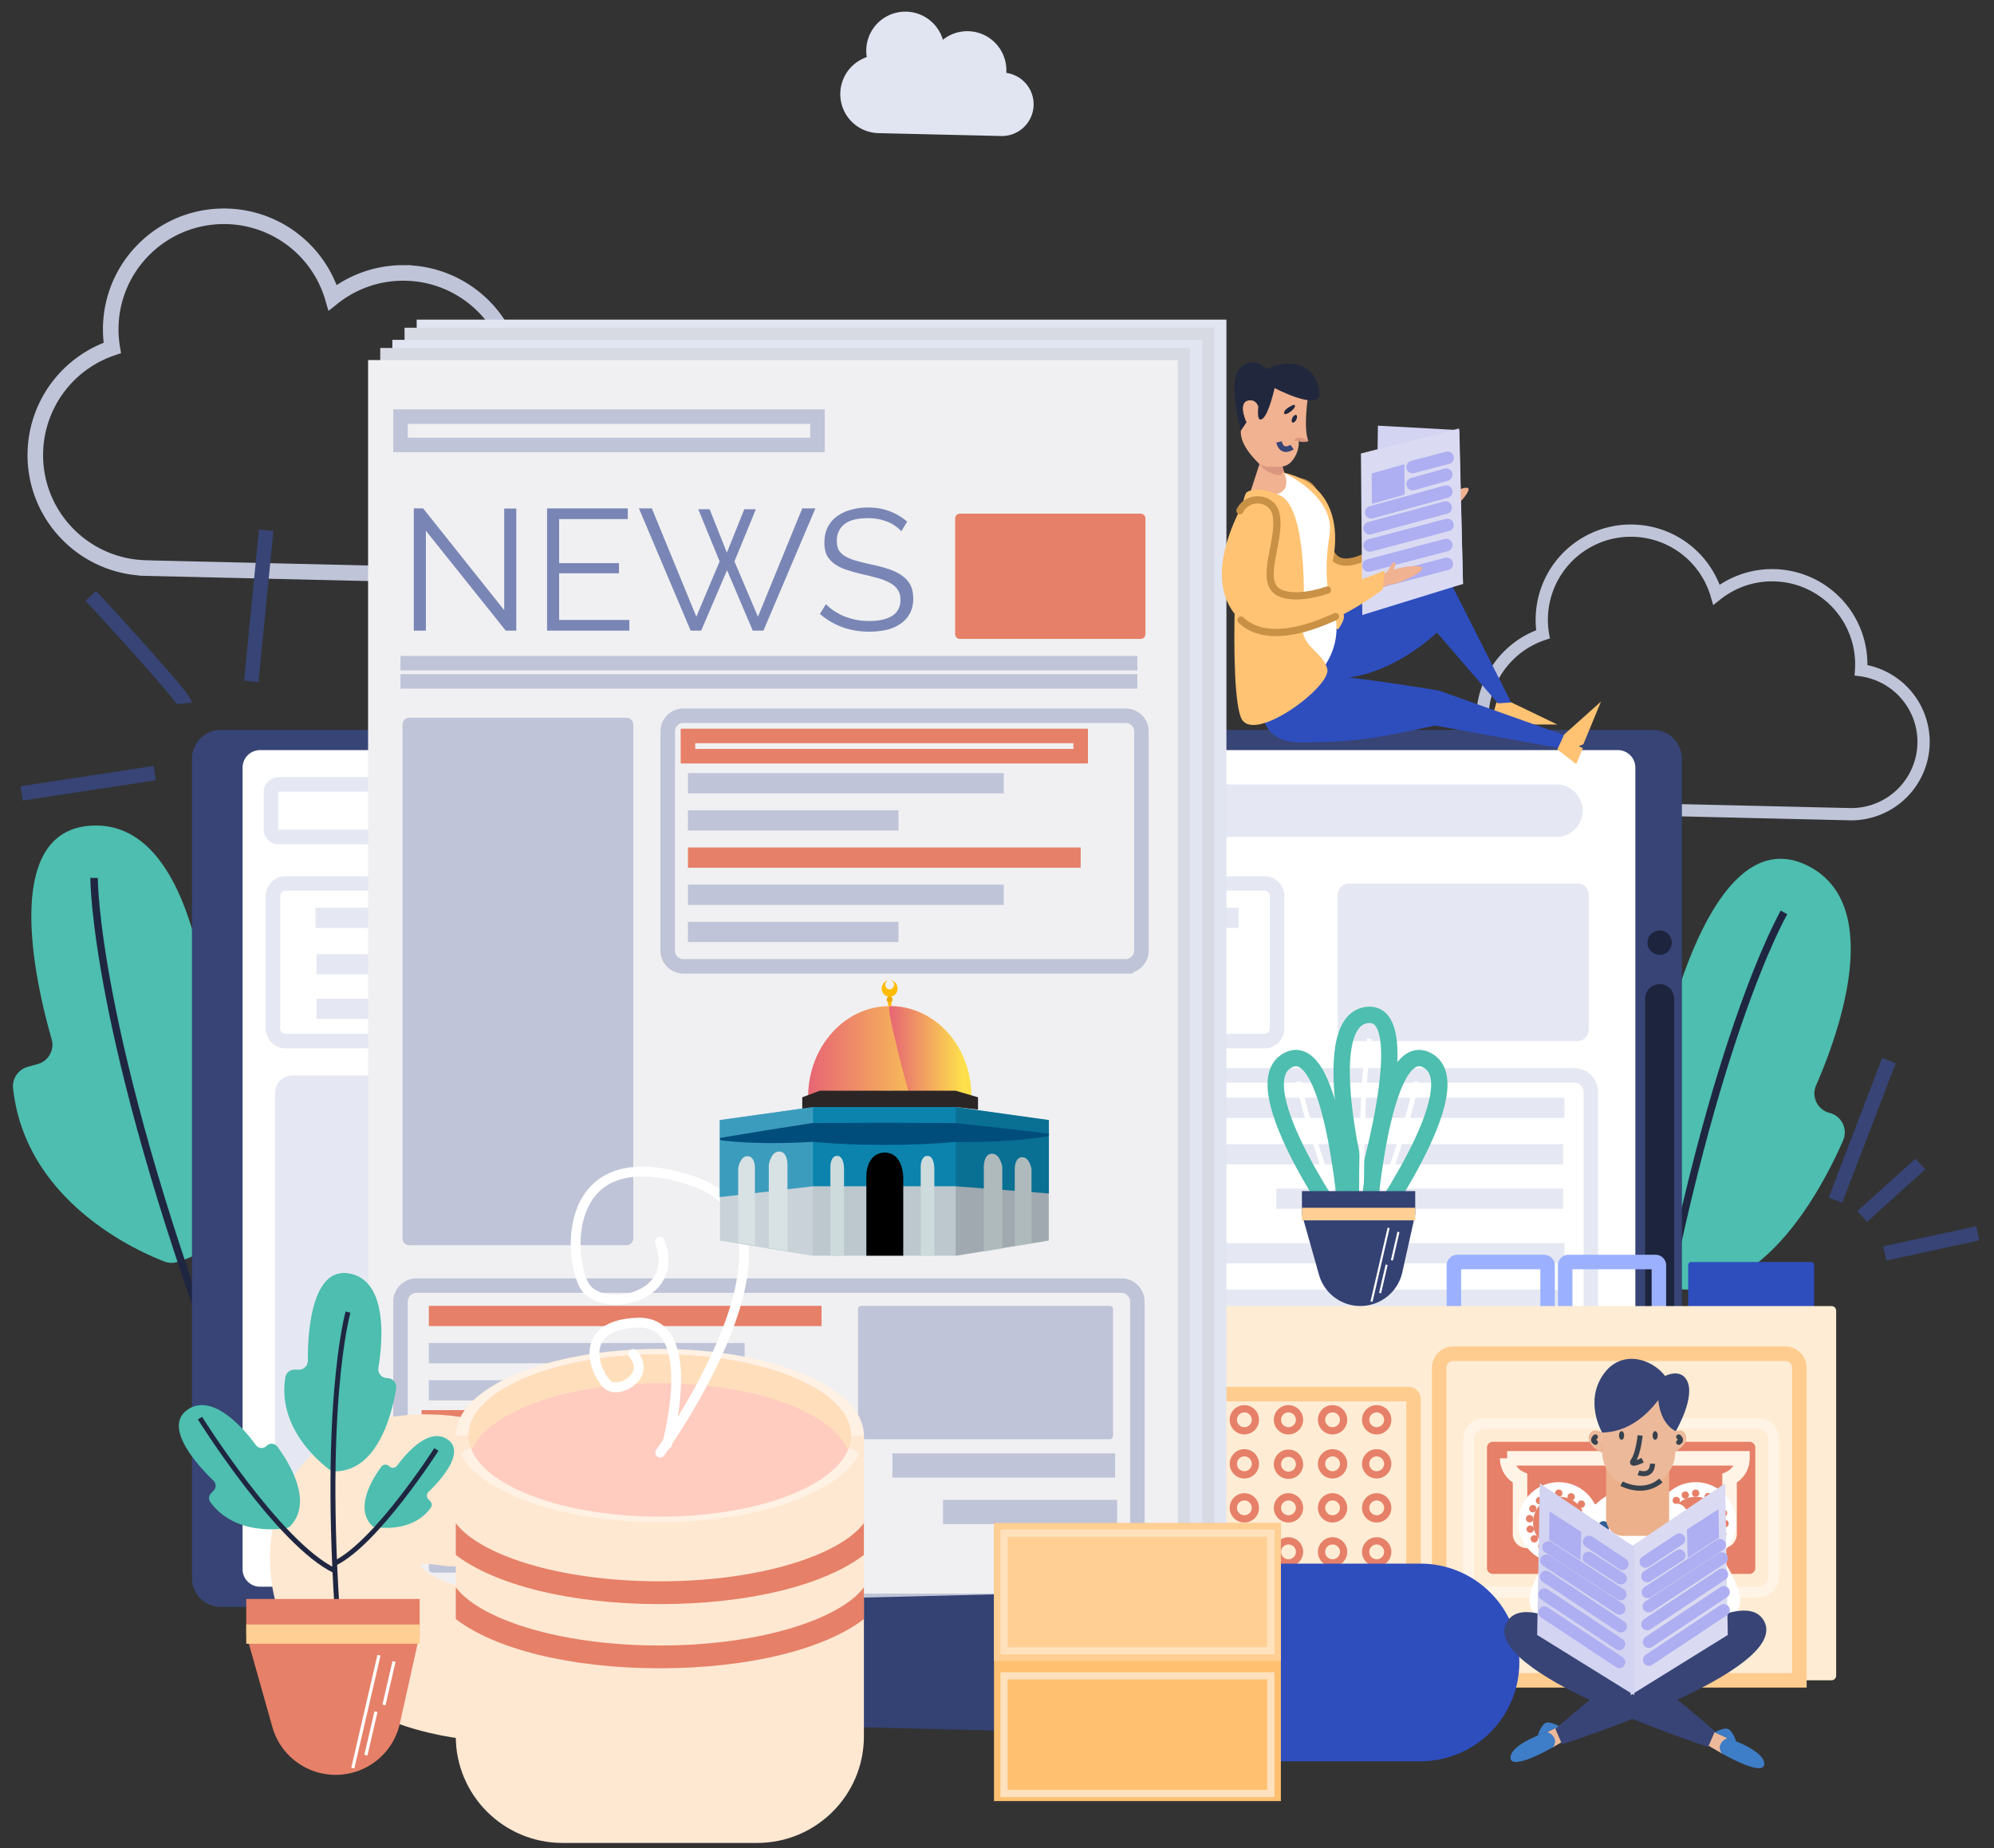 <svg width="123" height="114" fill="none" xmlns="http://www.w3.org/2000/svg"><rect width="100%" height="100%" fill="#333333" stroke="none"/><path d="M31.845 24.278c.01-.155.017-.31.017-.468 0-3.852-3.128-6.974-6.986-6.974a6.96 6.96 0 00-4.355 1.523 6.986 6.986 0 00-6.705-5.017c-3.858 0-6.986 3.123-6.986 6.975a7 7 0 00.096 1.145 6.976 6.976 0 00-4.748 6.606c0 3.791 3.031 6.874 6.806 6.97l.001.004 22.08.515a5.672 5.672 0 005.676-5.667 5.67 5.67 0 00-4.896-5.612z" stroke="#BFC4D8" stroke-width=".96" stroke-miterlimit="10"/><path d="M114.801 41.344a5.496 5.496 0 00-5.488-5.86c-1.297 0-2.488.45-3.429 1.199a5.5 5.5 0 00-5.28-3.95 5.496 5.496 0 00-5.426 6.393 5.494 5.494 0 00-3.738 5.202 5.495 5.495 0 005.36 5.489v.003l17.387.406a4.466 4.466 0 004.469-4.462 4.464 4.464 0 00-3.855-4.42z" stroke="#BFC4D8" stroke-width=".756" stroke-miterlimit="10"/><path d="M62.073 4.497a2.41 2.41 0 00-3.911-2.044A2.412 2.412 0 0055.847.719a2.41 2.41 0 00-2.38 2.804 2.409 2.409 0 00.71 4.689l.001.001 7.626.178a1.957 1.957 0 00.27-3.895z" fill="#E1E5F2"/><path d="M10.131 77.815c-1.7-.654-8.572-3.717-9.324-10.685-.065-.6.325-1.159.906-1.321l.61-.17a1.237 1.237 0 00.863-1.532C2.216 60.73.02 51.305 5.583 50.935c5.389-.36 6.882 8.03 7.268 11.486a1.24 1.24 0 001.57 1.052 1.243 1.243 0 011.57 1.06c.378 3.39.682 11.699-5.104 13.326-.249.07-.515.05-.756-.044z" fill="#4DBEAF"/><path d="M5.803 54.155s-.049 9.436 7.81 30.545" stroke="#1F2641" stroke-width=".459" stroke-miterlimit="10"/><path d="M101.973 78.943c-1.147-1.415-5.571-7.492-2.74-13.905a1.245 1.245 0 011.446-.693l.614.156a1.24 1.24 0 001.513-.898c.848-3.408 3.657-12.67 8.661-10.22 4.85 2.373 1.95 10.387.557 13.574-.306.7.093 1.505.835 1.694a1.24 1.24 0 01.831 1.702c-1.367 3.125-5.257 10.476-11.084 9.004a1.197 1.197 0 01-.633-.414z" fill="#4DBEAF"/><path d="M110.048 56.283s-4.759 8.153-8.499 30.36" stroke="#1F2641" stroke-width=".459" stroke-miterlimit="10"/><path d="M101.962 99.126H13.629a1.785 1.785 0 01-1.787-1.783V46.807c0-.985.8-1.784 1.787-1.784h88.333c.987 0 1.787.799 1.787 1.784v50.536c0 .985-.8 1.783-1.787 1.783z" fill="#374475"/><path d="M14.964 96.799V47.35c0-.596.485-1.08 1.083-1.08h83.748c.597 0 1.082.484 1.082 1.08V96.8c0 .597-.485 1.08-1.082 1.08H16.047a1.081 1.081 0 01-1.083-1.08z" fill="#fff"/><path d="M102.375 61.603V84.79" stroke="#1D243D" stroke-width="1.79" stroke-miterlimit="10" stroke-linecap="round" stroke-linejoin="round"/><path d="M103.125 58.113a.75.75 0 11-1.498-.003.75.75 0 011.498.003z" fill="#1D243D"/><path d="M57.444 51.63H17.189a.476.476 0 01-.477-.475v-2.29c0-.263.214-.476.477-.476h40.255c.263 0 .476.213.476.476v2.29a.476.476 0 01-.476.475zm20.559 12.591H17.61a.77.77 0 01-.772-.77v-8.183a.77.77 0 01.772-.77h60.394a.77.77 0 01.772.77v8.183a.77.77 0 01-.772.77z" stroke="#E5E8F2" stroke-width=".895" stroke-miterlimit="10"/><path d="M97.308 64.221h-14.09a.697.697 0 01-.698-.696v-8.331c0-.385.313-.697.698-.697h14.09c.385 0 .697.312.697.697v8.331a.696.696 0 01-.697.696zM82.055 95.012H67.752a.59.59 0 01-.59-.59v-5.801a.59.59 0 01.59-.59h14.303a.59.59 0 01.59.59v5.802a.59.59 0 01-.59.59zM51.276 83.543H37.593a.9.9 0 01-.9-.898v-14.41a.9.9 0 01.9-.897h13.684a.9.9 0 01.9.898v14.409a.9.9 0 01-.9.898zm4.147-14.585h41.083v-1.246H55.423v1.246zm12.62 2.867h28.371V70.58H68.043v1.246zm10.685 2.743h17.686v-1.247H78.728v1.247zM46.982 57.24H19.459v-1.247h27.523v1.247zm-8.454 2.867H19.52v-1.246h19.007v1.246zM31.37 62.85H19.52v-1.247h11.85v1.247zm45.032-5.61H48.88v-1.247h27.522v1.247zm-8.454 2.867H48.94v-1.246h19.007v1.246zM60.79 62.85H48.94v-1.247h11.85v1.247z" fill="#E5E8F2"/><path d="M97.227 96.383h-61.38a.777.777 0 01-.778-.776v-8.17c0-.43.348-.777.777-.777h61.381c.43 0 .778.347.778.776v8.171a.777.777 0 01-.778.776z" stroke="#E5E8F2" stroke-width=".902" stroke-miterlimit="10"/><path d="M65.213 89.403H37.691v-1.247h27.522v1.246zM56.76 92.27H37.752v-1.247h19.006v1.247zm-7.16 2.742H37.754v-1.246H49.6v1.246zm5.823-17.078h41.083v-1.247H55.423v1.247zm12.62 2.866h28.371v-1.246H68.043v1.247zm10.685 2.743h17.686v-1.246H78.728v1.246zm5.416 5.86h12.862v-1.247H84.144v1.246zm3.951 2.867h8.882v-1.247h-8.882v1.247zm3.345 2.742h5.537v-1.246H91.44v1.246zm-60.318 1.247H18.037c-.594 0-1.075-.48-1.075-1.073V67.413c0-.593.481-1.073 1.075-1.073h13.085c.594 0 1.075.48 1.075 1.073v27.773c0 .592-.481 1.073-1.075 1.073z" fill="#E5E8F2"/><path d="M97.123 84.79H36.2c-.556 0-1.006-.45-1.006-1.005v-16.44c0-.555.45-1.005 1.006-1.005h60.923c.556 0 1.007.45 1.007 1.005v16.44c0 .555-.45 1.005-1.007 1.005z" stroke="#E5E8F2" stroke-width=".895" stroke-miterlimit="10"/><path d="M96.007 51.63H61.292a1.622 1.622 0 01-1.623-1.62c0-.895.727-1.62 1.623-1.62h34.715c.896 0 1.623.725 1.623 1.62 0 .895-.727 1.62-1.623 1.62z" fill="#E5E8F2"/><path d="M89.683 81.923h5.781v-3.858a.216.216 0 00-.216-.216H89.9a.216.216 0 00-.217.216v3.858zm6.865 0h5.781v-3.87a.205.205 0 00-.205-.204h-5.372a.204.204 0 00-.204.204v3.87z" stroke="#9BB1FF" stroke-width=".895" stroke-miterlimit="10"/><path d="M104.135 81.923h7.768v-3.89a.185.185 0 00-.185-.184h-7.397a.185.185 0 00-.186.185v3.889z" fill="#2E4EBE"/><path d="M68.208 103.652h44.764c.161 0 .292-.13.292-.29V80.856a.292.292 0 00-.292-.291H68.208a.291.291 0 00-.291.29v22.507c0 .16.13.29.291.29z" fill="#FFECD4"/><path d="M69.587 102.521H86.88a.31.31 0 00.31-.309V86.306a.31.31 0 00-.31-.309H69.587a.31.31 0 00-.31.31v15.905c0 .17.139.309.31.309z" stroke="#FFCC8F" stroke-width=".895" stroke-miterlimit="10"/><path d="M84.241 87.582a.68.68 0 101.36-.002.68.68 0 00-1.36.002zm-2.721 0a.68.68 0 101.36-.002.68.68 0 00-1.36.002zm-2.72 0a.68.68 0 101.36-.002.68.68 0 00-1.36.002zm-2.721 0a.68.68 0 101.36-.002.68.68 0 00-1.36.002zm-2.721 0a.68.68 0 101.36-.002.68.68 0 00-1.36.002zm-2.721 0a.68.68 0 101.36-.002.68.68 0 00-1.36.002zm13.604 2.716a.68.68 0 101.36-.001.68.68 0 00-1.36 0zm-2.721 0a.68.68 0 101.36-.001.68.68 0 00-1.36 0zm-2.72 0a.68.68 0 101.359-.001.68.68 0 00-1.359 0zm-2.721 0a.68.68 0 101.36-.001.68.68 0 00-1.36 0zm-2.721 0a.68.68 0 101.36-.001.68.68 0 00-1.36 0zm-2.721 0a.68.68 0 101.36-.001.68.68 0 00-1.36 0zm13.604 2.716a.68.68 0 101.36-.001.68.68 0 00-1.36.001zm-2.721 0a.68.68 0 101.36 0 .68.68 0 00-1.36 0zm-2.72 0a.68.68 0 101.36 0 .68.68 0 00-1.36 0zm-2.721 0a.68.68 0 101.36-.001.68.68 0 00-1.36.001zm-2.721 0a.68.68 0 101.36 0 .68.68 0 00-1.36 0zm-2.721 0a.68.68 0 101.36 0 .68.68 0 00-1.36 0zm13.604 2.716a.68.68 0 101.36-.001.68.68 0 00-1.36.001zm-2.721 0a.68.68 0 101.36-.001.68.68 0 00-1.36.001zm-2.72 0a.68.68 0 101.36-.001.68.68 0 00-1.36.001zm-2.721 0a.68.68 0 101.36-.001.68.68 0 00-1.36.001zm-2.721 0a.68.68 0 101.36-.001.68.68 0 00-1.36.001zm-2.721 0a.68.68 0 101.36-.001.68.68 0 00-1.36.001zm13.604 2.717a.68.68 0 101.36-.002.68.68 0 00-1.36.002zm-2.721 0a.68.68 0 101.36-.002.68.68 0 00-1.36.002zm-2.72 0a.68.68 0 101.36-.002.68.68 0 00-1.36.002zm-2.721 0a.68.68 0 101.36-.002.68.68 0 00-1.36.002zm-2.721 0a.68.68 0 101.36-.002.68.68 0 00-1.36.002zm-2.721 0a.68.68 0 101.36-.002.68.68 0 00-1.36.002zm13.604 2.716a.68.68 0 101.36-.001.68.68 0 00-1.36.001zm-2.721 0a.68.68 0 101.36-.001.68.68 0 00-1.36.001zm-2.72 0a.68.68 0 101.36-.001.68.68 0 00-1.36.001zm-2.721 0a.68.68 0 101.36-.001.68.68 0 00-1.36.001zm-2.721 0a.68.68 0 101.36-.001.68.68 0 00-1.36.001zm-2.721 0a.68.68 0 101.36-.001.68.68 0 00-1.36.001z" stroke="#E68068" stroke-width=".447" stroke-miterlimit="10"/><path d="M88.776 103.652h22.22V84.373a.866.866 0 00-.867-.866H89.644a.867.867 0 00-.868.866v19.279z" stroke="#FFCC8F" stroke-width=".895" stroke-miterlimit="10"/><path d="M91.571 98.22h16.857a.98.98 0 00.981-.98v-8.453a.98.98 0 00-.981-.979H91.571a.98.98 0 00-.98.98v8.453c0 .54.438.98.98.98z" stroke="#FFF4E6" stroke-width=".671" stroke-miterlimit="10"/><path d="M108.276 96.727v-7.426c0-.2-.162-.361-.362-.361H92.085a.36.36 0 00-.361.36v7.427c0 .2.162.361.361.361h15.829a.36.36 0 00.362-.36z" fill="#E68068"/><path d="M92.97 89.958h14.512c0 .548-.326 1.019-.794 1.234v3.438a.42.42 0 01-.421.421h-12.08a.421.421 0 01-.423-.42v-3.44a1.357 1.357 0 01-.793-1.233z" stroke="#FFF4E6" stroke-width=".895" stroke-miterlimit="10"/><path d="M102.103 93.92a2.492 2.492 0 002.494 2.49 2.492 2.492 0 002.494-2.49 2.492 2.492 0 00-2.494-2.49 2.492 2.492 0 00-2.494 2.49z" fill="#fff"/><path d="M103.01 93.92a1.587 1.587 0 003.174-.001 1.586 1.586 0 00-3.174 0z" fill="#E68068"/><path d="M104.37 92.109a.226.226 0 10.452 0 .226.226 0 00-.452 0zm-.624.195a.226.226 0 10.423-.16.226.226 0 10-.423.16zm-.515.403a.226.226 0 10.34-.298.226.226 0 10-.34.298zm-.341.558a.226.226 0 10.213-.399.226.226 0 00-.213.399zm-.122.641a.226.226 0 10.06-.448.226.226 0 00-.06.448zm.113.644a.227.227 0 10-.104-.44.227.227 0 00.104.44zm.331.562a.227.227 0 00.063-.314.226.226 0 10-.063.314zm.51.41a.226.226 0 10-.368-.264.226.226 0 00.368.264zm.621.205a.227.227 0 10-.438-.117.227.227 0 00.438.117zm.653-.027a.226.226 0 10-.45.044.226.226 0 10.45-.044zm.603-.255a.226.226 0 10-.406.2.226.226 0 00.406-.2zm.474-.45a.227.227 0 10-.31.33.227.227 0 00.31-.33zm.285-.588a.226.226 0 10-.174.417.226.226 0 00.174-.417zm.059-.651a.226.226 0 10-.016.452.226.226 0 00.016-.452zm-.174-.629a.227.227 0 00.144.429.226.226 0 00.142-.287.225.225 0 00-.286-.142zm-.385-.528a.226.226 0 10.286.35.226.226 0 00-.286-.35zm-.685-.391a.226.226 0 10.391.227.226.226 0 00-.391-.227z" fill="#E68068"/><path d="M103.838 93.917a.762.762 0 001.525 0 .761.761 0 00-1.525 0z" fill="#E0E4FF"/><path d="M104.492 93.048a.108.108 0 10.216 0 .108.108 0 00-.216 0zm-.3.094a.108.108 0 10.202-.076.108.108 0 00-.202.076zm-.248.193a.108.108 0 10.163-.142.108.108 0 00-.163.142zm-.163.268a.108.108 0 10.101-.19.108.108 0 10-.101.19zm-.059.308a.108.108 0 10.028-.214.108.108 0 00-.028.214zm.054.309a.107.107 0 00.08-.13.107.107 0 00-.129-.08.109.109 0 00-.081.13.108.108 0 00.13.08zm.159.27a.109.109 0 00.03-.15.108.108 0 00-.15-.03.108.108 0 10.12.18zm.244.197a.107.107 0 00-.025-.15.108.108 0 10.025.15zm.298.099a.108.108 0 10-.208-.056.107.107 0 00.076.132.107.107 0 00.132-.076zm.314-.013a.107.107 0 00-.118-.097.109.109 0 00-.097.118c.006.06.059.103.118.097a.108.108 0 00.097-.118zm.29-.123a.109.109 0 00-.145-.048.108.108 0 00-.049.144.108.108 0 00.194-.095zm.227-.215a.107.107 0 00-.152.004.109.109 0 00.004.153.108.108 0 00.148-.157zm.137-.282a.108.108 0 00-.083.2.109.109 0 00.142-.06.108.108 0 00-.059-.14zm.029-.313a.108.108 0 10-.008.216.108.108 0 00.008-.216zm-.083-.302a.108.108 0 10.068.204.108.108 0 00-.068-.204zm-.185-.254a.108.108 0 10.137.167.108.108 0 00-.137-.167zm-.329-.188a.108.108 0 10.187.108.108.108 0 00-.187-.108z" fill="#E0E4FF"/><path d="M93.659 93.92a2.492 2.492 0 002.494 2.49 2.492 2.492 0 002.494-2.49 2.492 2.492 0 00-2.494-2.49 2.492 2.492 0 00-2.494 2.49z" fill="#fff"/><path d="M94.566 93.92c0 .874.71 1.584 1.587 1.584a1.586 1.586 0 100-3.17c-.877 0-1.587.71-1.587 1.585z" fill="#E68068"/><path d="M95.926 92.109a.226.226 0 10.452 0 .226.226 0 00-.452 0zm-.624.195a.226.226 0 10.423-.158.226.226 0 00-.423.158zm-.515.403a.226.226 0 10.34-.297.226.226 0 00-.34.297zm-.341.558a.226.226 0 10.214-.4.226.226 0 00-.214.4zm-.121.641a.226.226 0 10.059-.448.226.226 0 00-.06.448zm.112.644a.226.226 0 10-.103-.44.226.226 0 00.103.44zm.332.562a.226.226 0 10-.252-.376.226.226 0 00.252.376zm.509.41a.227.227 0 10-.368-.264.227.227 0 00.368.264zm.621.205a.226.226 0 10-.437-.118.226.226 0 00.437.118zm.653-.027a.226.226 0 10-.45.043.226.226 0 00.45-.043zm.603-.255a.226.226 0 10-.406.199.226.226 0 00.406-.199zm.474-.45a.226.226 0 10-.31.33.226.226 0 00.31-.33zm.285-.588a.226.226 0 10-.174.417.226.226 0 00.174-.417zm.059-.651a.226.226 0 10-.016.452.226.226 0 00.016-.452zm-.173-.629a.226.226 0 10.144.429.226.226 0 00-.145-.43zm-.386-.528a.227.227 0 10.287.35.227.227 0 00-.287-.35zm-.685-.391a.227.227 0 10.392.227.227.227 0 00-.392-.227z" fill="#E68068"/><path d="M95.394 93.917a.762.762 0 101.524-.001.762.762 0 00-1.524.001z" fill="#E0E4FF"/><path d="M96.048 93.048a.108.108 0 10.216 0 .108.108 0 00-.216 0zm-.3.094a.108.108 0 10.202-.076.108.108 0 00-.202.076zm-.248.193a.108.108 0 10.163-.143.108.108 0 00-.163.143zm-.163.268a.108.108 0 10.102-.19.108.108 0 10-.102.19zm-.059.308a.108.108 0 10.028-.214.108.108 0 00-.028.214zm.054.309a.108.108 0 10-.05-.21.108.108 0 00.05.21zm.158.27a.108.108 0 10-.12-.18.108.108 0 00.12.18zm.245.197a.108.108 0 10-.175-.126.108.108 0 00.175.126zm.299.099a.108.108 0 10-.209-.057.108.108 0 00.209.057zm.313-.013a.108.108 0 10-.215.02.108.108 0 00.215-.02zm.29-.123a.108.108 0 10-.194.096.108.108 0 10.194-.095zm.228-.215a.108.108 0 10-.148.157.108.108 0 00.148-.157zm.137-.282a.108.108 0 10-.083.199.108.108 0 00.083-.2zm.028-.313a.108.108 0 10-.007.216.108.108 0 00.007-.216zm-.083-.302a.108.108 0 10.069.205.108.108 0 00-.069-.205zm-.185-.254a.108.108 0 10.137.168.108.108 0 00-.137-.168zm-.329-.188a.108.108 0 10.187.109.108.108 0 10-.187-.109z" fill="#E0E4FF"/><path d="M75.653 99.75h-49.95V19.716h49.95V99.75z" fill="#E1E5F2"/><path d="M74.903 100.248H24.954V20.216h49.95v80.032z" fill="#D7D9E3"/><path d="M74.154 100.996h-49.95V20.964h49.95v80.032z" fill="#E1E5F2"/><path d="M73.405 101.495h-49.95V21.463h49.95v80.032z" fill="#D7D9E3"/><path d="M72.656 102.243h-49.95V22.211h49.95v80.032z" fill="#F0F0F2"/><path d="M50.428 27.446H24.704v-1.745h25.724v1.745z" stroke="#BFC4D8" stroke-width=".895" stroke-miterlimit="10"/><path d="M26.271 32.74v6.162h-.745V31.36h.575l5.001 6.278V31.37h.745v7.532h-.65l-4.926-6.162zm12.551 5.503v.659h-5.076V31.36h4.98v.658H34.49v2.72h3.692v.626H34.49v2.879h4.33zm4.249-6.83h.702l1.064 2.677 1.075-2.677h.713l-1.32 3.218 1.448 3.41 2.734-6.681h.81l-3.204 7.542h-.66l-1.585-3.729-1.596 3.729h-.649l-3.192-7.542h.798l2.745 6.681 1.437-3.41-1.32-3.218zm12.528 1.359a2.3 2.3 0 00-.852-.584 3.113 3.113 0 00-1.213-.223c-.667 0-1.153.128-1.458.382-.305.248-.457.588-.457 1.02 0 .227.039.415.117.563.085.142.213.266.383.372.17.106.387.198.649.276.27.078.585.156.947.234.404.085.766.18 1.085.287.327.106.603.24.83.403.227.156.401.347.522.574.12.227.18.51.18.85 0 .347-.067.648-.202.903a1.8 1.8 0 01-.564.637 2.59 2.59 0 01-.861.383 4.816 4.816 0 01-1.096.116c-1.17 0-2.182-.364-3.033-1.094l.373-.605c.134.141.294.276.478.403.192.128.401.241.628.34a4.8 4.8 0 00.745.223c.262.05.54.075.83.075.603 0 1.071-.107 1.404-.319.341-.22.511-.549.511-.988 0-.233-.05-.428-.149-.584a1.14 1.14 0 00-.425-.414 2.911 2.911 0 00-.713-.308 15.12 15.12 0 00-.99-.255 11.703 11.703 0 01-1.043-.287 2.78 2.78 0 01-.755-.372 1.512 1.512 0 01-.468-.531c-.1-.213-.15-.471-.15-.776 0-.346.065-.655.192-.924.135-.276.323-.502.564-.68a2.51 2.51 0 01.851-.414 3.733 3.733 0 011.086-.148c.503 0 .95.077 1.34.233.398.149.756.361 1.075.638l-.361.594z" fill="#7986B5"/><path d="M24.704 40.91h45.454m-45.454 1.122h45.454" stroke="#BFC4D8" stroke-width=".895" stroke-miterlimit="10"/><path d="M38.644 76.812H25.25a.42.42 0 01-.42-.42V44.695a.42.42 0 01.42-.42h13.394a.42.42 0 01.42.42v31.697a.42.42 0 01-.42.42z" fill="#BFC4D8"/><path d="M69.436 59.609H42.16a.971.971 0 01-.972-.97V45.12a.97.97 0 01.972-.97h27.276a.97.97 0 01.972.97v13.517a.97.97 0 01-.972.97z" stroke="#BFC4D8" stroke-width=".895" stroke-miterlimit="10"/><path d="M66.662 46.648H42.436v-1.25h24.226v1.25z" stroke="#E68068" stroke-width=".895" stroke-miterlimit="10"/><path d="M61.917 48.941h-19.48v-1.25h19.48v1.25zm-6.494 2.293H42.436v-1.25h12.987v1.25z" fill="#BFC4D8"/><path d="M66.662 53.527H42.436v-1.25h24.226v1.25z" fill="#E68068"/><path d="M61.917 55.82h-19.48v-1.25h19.48v1.25zm-6.494 2.293H42.436v-1.25h12.987v1.25z" fill="#BFC4D8"/><path d="M50.678 81.802H26.453v-1.25h24.225v1.25z" fill="#E68068"/><path d="M45.933 84.095h-19.48v-1.25h19.48v1.25zm-6.493 2.293H26.452v-1.25h12.986v1.25z" fill="#BFC4D8"/><path d="M50.678 88.681H26.453v-1.25h24.225v1.25z" stroke="#E68068" stroke-width=".895" stroke-miterlimit="10"/><path d="M68.454 88.78H53.13a.206.206 0 01-.206-.206v-7.817c0-.113.093-.205.206-.205h15.323c.113 0 .206.092.206.205v7.817a.206.206 0 01-.206.205zm-17.758 8.227H26.685a.232.232 0 01-.232-.232v-6.268c0-.128.103-.232.232-.232h24.01c.129 0 .233.104.233.232v6.268a.232.232 0 01-.232.232z" fill="#BFC4D8"/><path d="M70.36 39.414H59.217a.298.298 0 01-.299-.298v-7.133c0-.165.134-.298.3-.298h11.14c.165 0 .299.133.299.298v7.133a.298.298 0 01-.299.298z" fill="#E68068"/><path d="M69.164 98.752H25.699a.993.993 0 01-.995-.992V80.297c0-.549.445-.993.995-.993h43.465c.55 0 .994.444.994.993V97.76a.993.993 0 01-.994.992z" stroke="#BFC4D8" stroke-width=".895" stroke-miterlimit="10"/><path d="M68.784 91.148H55.048v-1.496h13.736v1.496zm.126 2.867H58.17v-1.496h10.74v1.496z" fill="#BFC4D8"/><path d="M74.759 108.646V96.455h12.855a6.1 6.1 0 016.106 6.095 6.1 6.1 0 01-6.106 6.096H74.759z" fill="#2E4EBE"/><path d="M39.354 106.212v-7.323l32.318-.791v8.905l-32.318-.791z" fill="#344173"/><path d="M61.315 93.955h17.696v17.147H61.315V93.955z" fill="#FFC070"/><path d="M61.315 93.955h17.696v8.494H61.315v-8.494z" fill="#FFCF93"/><path d="M61.935 94.573h16.457v7.258H61.935v-7.258zm0 8.801h16.457v7.258H61.935v-7.258z" stroke="#FFE2BD" stroke-width=".444" stroke-miterlimit="10"/><path d="M93.122 43.279l2.941 1.415h-2.847l-.233-.222v.284h-1.071l.395-1.424.815-.053z" fill="#FFC373"/><path d="M78.288 40.258s-.4-2.541 11.077-4.547l3.852 7.621-.816.054-3.766-4.367s-5.547 5.448-10.347 1.239z" fill="#2E4EBE"/><path d="M96.324 45.454l2.432-2.175-1.085 2.628-.294.13.263.108-.409.99-1.168-.908.261-.773z" fill="#FFC373"/><path d="M78.042 41.633s-1.393 4.162 2.19 4.162c3.582 0 5.007-.341 8.29-1.039l7.588 1.374.363-.788-7.71-2.74s-9.419-1.617-10.72-.97z" fill="#2E4EBE"/><path d="M77.775 28.365l-.651 2.007 1.985-.367V28.35l-1.334.016z" fill="#F0B291"/><path d="M77.576 28.478s.583.99 1.696.812l-.163-.543-1.533-.269z" fill="#DB9680"/><path d="M80.706 24.306s-.334 2.076 0 2.892c0 0-.297.148-.594 0 0 0 .08.692-.46 1.287a.955.955 0 01-.708.307h-.686a.97.97 0 01-.682-.282c-.419-.415-1.107-1.22-1.03-1.96l.335-.501s-.557-1.187.037-1.335c.594-.148.706.37.706.37l.371-1.557s1.857-1.038 2.711.779z" fill="#F0B291"/><path d="M80.706 27.198s-.521-.335-.776-.148c-.256.187.182.148.182.148s.321.145.594 0z" fill="#DB9680"/><path d="M79.703 27.578s-.62.448-.808-.316" stroke="#374475" stroke-width=".345" stroke-miterlimit="10"/><path d="M79.832 24.963s-.61.212-.624.507c-.015.294.886-.343.624-.507zm-.109.809c-.065.128-.064.259.001.292.065.033.17-.044.236-.172.065-.128.064-.259-.001-.292-.065-.033-.17.044-.236.172z" fill="#21273D"/><path d="M84.995 26.258l5.027.276.223 9.486-5.389 1.09.14-10.852z" fill="#D3D3F2"/><path d="M87.607 28.193l1.794.078m-1.811 1.072l1.717.03m-3.864 1.034l3.847.106m-3.952.925l3.897.131m-3.912 1.029l3.985.174m-4.071 1.147l3.985.174m-3.985 1.097l3.985.173" stroke="#AEAEF2" stroke-width=".737" stroke-miterlimit="10" stroke-linecap="round" stroke-linejoin="round"/><path d="M87.196 27.842l-1.679-.03-.026 2.042 1.671.03.034-2.042z" fill="#AEAEF2"/><path d="M88.643 31.175s.055-.81.22-.779c.164.032.087.448.087.448s1.048-.795 1.541-.755c.494.04-.995 1.58-1.47 1.726-.474.146-.378-.64-.378-.64z" fill="#F0B291"/><path d="M88.7 31.072l-1.023.9.427.732 1.26-1.22-.663-.412z" fill="#F0B291"/><path d="M80.945 30.239c-.594-.934-2.055-.529-2.166.572-.187 1.87-.132 5.236 2.462 6.29 3.656 1.486 7.523-4.872 7.523-4.872l-.3-1.136s-4.59 4.393-6.03 3.443c-.988-.652-.698-3.052-1.489-4.297z" fill="#FFC373"/><path d="M85.593 33.463c-1.17.97-2.493 1.486-3.132 1.064-.99-.653-.699-3.053-1.49-4.298-.594-.934-2.056-.528-2.166.573" stroke="#C99146" stroke-width=".447" stroke-miterlimit="10" stroke-linecap="round" stroke-linejoin="round"/><path d="M81.266 37.091c1.796.73 3.799-.664 5.373-2.272" stroke="#BF5233" stroke-width=".345" stroke-miterlimit="10"/><path d="M79.42 29.608s2.367 1.584 2.078 3.485c-.288 1.902.377 5.504 1.04 5.735 0 0 .508-.663.326-.951-.182-.288-1.038-2.22-.84-2.622.196-.404 1.505-5.13-2.873-6.11 0 0-.253.054.269.463z" fill="#FFC373"/><path d="M79.668 43.01s-1.602 1.78-2.508.68c-.877-1.066-.257-7.464-1.159-9.12-.902-1.657 1.842-4.37 1.842-4.37l1.379-1.023s3.19 1.461 2.789 3.844c-.402 2.383 0 3.91 0 3.91s1.926 3.308-2.343 6.078z" fill="#fff"/><path d="M77.124 30.372l2.098-1.195s.96 1.991-2.389 1.195" fill="#F0B291"/><path d="M78.968 30.567s-1.392-.675-2.062-.195c-.669.48-1.178 12.616-.292 14.02.885 1.403 5.498-2.053 5.262-3.113-.237-1.06-1.67-1.375-1.525-2.752.145-1.377.27-7.187-1.383-7.96z" fill="#FFC373"/><path d="M83.95 27.973L90 26.43l.245 9.59-6.212 1.918-.084-9.965z" fill="#DADAF2"/><path d="M87.134 28.808l2.16-.569m-2.154 1.626l2.066-.585m-4.622 2.323l4.627-1.276m-4.729 2.256l4.689-1.272m-4.681 2.337l4.795-1.264m-4.868 2.502l4.795-1.264m-4.766 2.425l4.796-1.264" stroke="#AEAEF2" stroke-width=".775" stroke-miterlimit="10" stroke-linecap="round" stroke-linejoin="round"/><path d="M86.633 28.634l-2.02.572.016 1.875 2.01-.57-.006-1.877z" fill="#AEAEF2"/><path d="M85.55 35.338s.34-.738.482-.65c.143.088-.078.45-.078.45s1.264-.372 1.71-.159c.447.213-1.492 1.124-1.988 1.092-.495-.031-.126-.733-.126-.733z" fill="#F0B291"/><path d="M85.64 35.263l-1.276.479.138.835 1.613-.694-.475-.62z" fill="#F0B291"/><path d="M78.687 31.734c-.223-1.084-1.734-1.223-2.228-.234-.84 1.681-1.987 4.849.062 6.753 2.89 2.686 8.767-1.886 8.767-1.886l.124-1.169s-5.855 2.48-6.862 1.081c-.692-.96.434-3.101.137-4.545z" fill="#FFC373"/><path d="M81.884 36.396c-1.438.49-2.858.505-3.306-.117-.693-.96.433-3.101.136-4.545-.222-1.084-1.733-1.223-2.228-.233m.063 6.752c1.419 1.32 3.787.726 5.83-.219" stroke="#C99146" stroke-width=".447" stroke-miterlimit="10" stroke-linecap="round" stroke-linejoin="round"/><path d="M77.624 25.085s-.146 1.027.252.747c.398-.28.747-1.895.747-1.895s2.727 1.43 2.754.371c.026-1.06-.986-2.555-3.261-1.536 0 0-.76-.906-1.63-.06-.805.782.06 3.837.06 3.837l.335-.5s-.62-1.325.243-1.362c.395-.017.5.398.5.398z" fill="#21273D"/><path d="M98.78 93.083a.61.61 0 00-1.003-.1c-.953 1.138-3.293 4.07-3.43 5.619-.17 1.947 4.44 3.403 4.44 3.403l.576-.836s-3.35-2.275-2.844-2.81c.444-.468 3.112-3.696 2.26-5.276z" fill="#fff"/><path d="M99.044 101.633l.32-.464s-2.006-1.361-2.68-2.225" stroke="#2F5E94" stroke-width=".684" stroke-miterlimit="10" stroke-linecap="round" stroke-linejoin="round"/><path d="M105.001 103.518h-8.327l.794-8.724a3.39 3.39 0 013.37-2.992 3.39 3.39 0 013.369 2.992l.794 8.724z" fill="#fff"/><path d="M102.905 93.083a.61.61 0 011.003-.1c.953 1.138 3.293 4.07 3.429 5.619.171 1.947-4.44 3.403-4.44 3.403l-.576-.836s3.352-2.275 2.844-2.81c-.443-.468-3.112-3.696-2.26-5.276z" fill="#fff"/><path d="M104.883 98.035c-.626-.753-1.904-2.48-2.115-3.857m-.127 7.455l-.32-.464s2.005-1.361 2.679-2.225m-8.198-.909c.625-.753 1.904-2.48 2.114-3.857" stroke="#2F5E94" stroke-width=".684" stroke-miterlimit="10" stroke-linecap="round" stroke-linejoin="round"/><path d="M97.507 105.87l-2.052.961s.276.992.34.95a340.92 340.92 0 011.88-1.083l-.168-.828z" fill="#ECB99A"/><path d="M95.455 106.832s-2.293.741-2.278 1.598c.014.857 2.618-.649 2.618-.649s.457-.548-.34-.949z" fill="#3E7DC7"/><path d="M94.847 107.062s.26-.811.608-.811.735.236.735.236l-.69.324-.653.251z" fill="#3E7DC7"/><path d="M95.944 106.647s11.021-9.789 12.852-6.69c1.831 3.1-12.439 7.645-12.439 7.645l-.413-.955z" fill="#374475"/><path d="M104.499 106.251l2.052.962s-.276.992-.34.949a351.503 351.503 0 00-1.881-1.083l.169-.828z" fill="#ECB99A"/><path d="M106.551 107.213s2.293.741 2.278 1.598c-.014.857-2.618-.649-2.618-.649s-.457-.548.34-.949z" fill="#3E7DC7"/><path d="M107.105 107.443s-.259-.811-.607-.811-.735.236-.735.236l1.342.575z" fill="#3E7DC7"/><path d="M105.784 106.798s-10.995-9.85-12.826-6.75c-1.83 3.1 12.41 7.712 12.41 7.712l.416-.962z" fill="#374475"/><path d="M101.898 94.743h-1.763a1.06 1.06 0 01-1.061-1.06v-3.239h3.886v3.239a1.06 1.06 0 01-1.062 1.06z" fill="#ECB08B"/><path d="M100.515 90.31s.628.618 1.151-.116" stroke="#37424F" stroke-width=".311" stroke-miterlimit="10"/><path d="M103.188 88.369s.626-.4.81.195c.184.596-.81 1.073-.81 1.073v-1.268zm-4.359 0s-.626-.4-.81.195c-.185.596.81 1.073.81 1.073v-1.268z" fill="#ECB99A"/><path d="M101.086 91.785a2.256 2.256 0 01-2.257-2.253v-4.25h4.515v4.25a2.256 2.256 0 01-2.258 2.253z" fill="#ECB99A"/><path d="M100.186 88.548c0 .147-.071.265-.159.265-.088 0-.16-.118-.16-.265 0-.147.072-.266.16-.266.088 0 .159.12.159.266zm2.072 0c0 .147-.071.265-.159.265-.088 0-.159-.118-.159-.265 0-.147.071-.266.159-.266.088 0 .159.12.159.266z" fill="#37424F"/><path d="M101.069 90.85s.831.322.871-.56m-.769-1.742s-.113 1.11-.409 1.528c-.297.418.565 0 .565 0" stroke="#37424F" stroke-width=".311" stroke-miterlimit="10"/><path d="M102.96 85.281s-1.377 3.041-4.131 3.088c0 0-1.126-1.9.087-3.607 1.214-1.708 3.404-.817 4.044.52z" fill="#374475"/><path d="M102.321 85.093s1.166-.836 1.7 0c.641 1.003-.649 3.19-.649 3.19s-1.388-.513-1.051-3.19z" fill="#374475"/><path d="M100.027 91.522s1.344.745 2.424-.198" stroke="#37424F" stroke-width=".311" stroke-miterlimit="10"/><path d="M98.412 88.638s-.25.202 0 .335m5.137-.335s.25.202 0 .335" stroke="#37424F" stroke-width=".311" stroke-miterlimit="10" stroke-linecap="round" stroke-linejoin="round"/><path d="M106.416 91.502l-5.827 3.92v9.146l5.99-3.713-.163-9.353z" fill="#DADAF2"/><path d="M94.983 91.502l5.827 3.92v9.146l-5.99-3.713.163-9.353z" fill="#D3D3F2"/><path d="M103.584 94.959l-2.08 1.382m2.1-.393l-1.991 1.284m4.479-1.928l-4.458 2.908m4.581-2.087l-4.518 2.968m4.536-1.969l-4.62 3.069m4.72-1.981l-4.62 3.069m4.62-1.961l-4.62 3.068" stroke="#AEAEF2" stroke-width=".74" stroke-miterlimit="10" stroke-linecap="round" stroke-linejoin="round"/><path d="M104.06 94.353l1.946-1.256.031 1.76-1.938 1.25-.039-1.754z" fill="#AEAEF2"/><path d="M98.01 95.1l2.08 1.381m-2.1-.393l1.991 1.285m-4.479-1.929l4.459 2.908m-4.581-2.086l4.517 2.967m-4.536-1.969l4.62 3.069m-4.72-1.98l4.62 3.068m-4.62-1.961l4.62 3.068" stroke="#AEAEF2" stroke-width=".74" stroke-miterlimit="10" stroke-linecap="round" stroke-linejoin="round"/><path d="M97.534 94.493l-1.946-1.255-.03 1.76 1.936 1.249.04-1.754z" fill="#AEAEF2"/><path d="M113.221 74.031l3.3-8.608m-1.652 9.62l3.588-3.238m-2.193 5.515L122 76.077M15.5 42.032l.92-9.328m-5.04 10.682c-.044-.435-5.779-6.63-5.779-6.63M9.546 47.69l-8.212 1.251" stroke="#374475" stroke-width=".895" stroke-miterlimit="10"/><path d="M27.917 92.005s-6.839-1.375-6.64 4.364c.198 5.738 8.032 6.332 8.032 6.332" stroke="#FFE8D2" stroke-width="9.233" stroke-miterlimit="10" stroke-linecap="round" stroke-linejoin="round"/><path d="M34.701 113.684h12.003c3.638 0 6.586-2.944 6.586-6.575V88.552H28.115v18.557c0 3.631 2.949 6.575 6.586 6.575z" fill="#FFE8D2"/><path d="M28.115 88.552c0 2.95 5.636 5.343 12.588 5.343 6.952 0 12.587-2.392 12.587-5.343 0-2.95-5.635-5.343-12.587-5.343s-12.588 2.392-12.588 5.343z" fill="#FFF1E3"/><path d="M53.29 88.552v1.342c-.652-.499-1.465-.95-2.417-1.342h2.417zm-25.175 0h2.418c-.952.392-1.766.843-2.418 1.342v-1.342z" fill="#FFE8D2"/><path d="M40.703 88.265c-1.568 0-3.036.105-4.383.287h-5.787c2.563-1.057 6.12-1.692 10.17-1.692s7.606.635 10.17 1.692h-5.787a32.751 32.751 0 00-4.383-.287z" fill="#2E4EBE"/><path d="M40.703 97.546c6.44 0 11.235-1.735 12.587-3.594v1.966c-2.408 1.84-7.034 3.033-12.587 3.033-5.554 0-10.179-1.193-12.588-3.033v-1.966c1.353 1.859 6.148 3.594 12.588 3.594z" fill="#E68068"/><path d="M40.703 101.504c6.44 0 11.235-1.736 12.587-3.594v1.965c-2.408 1.841-7.034 3.034-12.587 3.034-5.554 0-10.179-1.193-12.588-3.034V97.91c1.353 1.858 6.148 3.594 12.588 3.594z" fill="#E68068"/><path d="M28.908 88.552c0 2.765 5.28 5.006 11.795 5.006 6.514 0 11.794-2.24 11.794-5.006 0-2.765-5.28-5.007-11.794-5.007s-11.795 2.242-11.795 5.007z" fill="#FFCCBF"/><path d="M40.703 85.327c-5.798 0-10.615 1.776-11.605 4.115a2.274 2.274 0 01-.19-.89c0-2.765 5.28-5.006 11.795-5.006 6.514 0 11.794 2.241 11.794 5.006 0 .304-.067.601-.19.89-.99-2.34-5.807-4.115-11.604-4.115z" fill="#FFDFBB"/><path d="M40.724 89.61s10.178-14.078 1.98-16.772c-8.198-2.693-7.669 4.952-6.6 6.556 1.069 1.605 5.924.757 4.599-2.8" stroke="#fff" stroke-width=".605" stroke-miterlimit="10" stroke-linecap="round" stroke-linejoin="round"/><path d="M41.143 89.101s2.118-7.66-1.83-7.511c-3.947.149-2.5 3.345-1.784 3.863.714.519 2.663-.618 1.526-1.933" stroke="#fff" stroke-width=".605" stroke-miterlimit="10" stroke-linecap="round" stroke-linejoin="round"/><path d="M84.003 74.042s-2.992-10.994.308-11.43c3.3-.435-.308 11.43-.308 11.43z" stroke="#4DBEAF" stroke-width="1.008" stroke-miterlimit="10"/><path d="M83.995 74.981s-.103-7.87.474-10.915" stroke="#fff" stroke-width=".301" stroke-miterlimit="10"/><path d="M83.168 76.216s-6.664-9.248-3.727-10.812c2.938-1.563 3.727 10.812 3.727 10.812z" stroke="#4DBEAF" stroke-width="1.008" stroke-miterlimit="10"/><path d="M83.49 77.099s-2.86-7.335-3.39-10.389" stroke="#fff" stroke-width=".301" stroke-miterlimit="10"/><path d="M84.31 76.216s6.664-9.248 3.727-10.812c-2.938-1.563-3.727 10.812-3.727 10.812z" stroke="#4DBEAF" stroke-width="1.008" stroke-miterlimit="10"/><path d="M83.988 77.099s2.86-7.335 3.39-10.389" stroke="#fff" stroke-width=".301" stroke-miterlimit="10"/><path d="M80.31 74.908l1.052 3.726a2.65 2.65 0 002.551 1.928A2.65 2.65 0 0086.5 78.49l.798-3.582H80.31zm6.988-.001H80.31v-1.431h6.988v1.431z" fill="#344173"/><path d="M87.298 75.279H80.31v-.776h6.988v.776z" fill="#FFCF93"/><path d="M85.657 75.743l-1.054 4.547m1.661-4.297l-.405 1.752m-.324.272l-.405 1.751" stroke="#fff" stroke-width=".127" stroke-miterlimit="10"/><path d="M23.112 94.196c.464.073 2.392.274 3.46-1.183a.32.32 0 00-.032-.41l-.114-.117a.319.319 0 01.006-.453c.651-.628 2.358-2.447 1.166-3.246-1.155-.773-2.572.905-3.104 1.626a.32.32 0 01-.486.033.32.32 0 00-.487.034c-.522.707-1.663 2.521-.583 3.629a.31.31 0 00.174.087zm-2.789-3.541c-.651-.485-3.233-2.624-2.718-5.706a.555.555 0 01.548-.458h.282a.552.552 0 00.554-.555c-.01-1.565.181-5.876 2.613-5.368 2.358.492 1.99 4.273 1.74 5.803a.552.552 0 00.547.64c.343 0 .603.306.547.643-.245 1.5-1.113 5.105-3.794 5.11a.535.535 0 01-.319-.11zm-2.663 3.61c-.627.098-3.236.37-4.68-1.601a.432.432 0 01.042-.556l.154-.158a.431.431 0 00-.007-.612c-.883-.85-3.192-3.312-1.579-4.392 1.564-1.047 3.48 1.224 4.2 2.2a.433.433 0 00.658.044.434.434 0 01.66.046c.706.957 2.25 3.412.788 4.91a.417.417 0 01-.236.119z" fill="#4DBEAF"/><path d="M21.467 80.939s-1.724 6.036-.476 20.964m-8.655-14.422s4.85 7.75 8.325 9.417m6.256-7.485s-3.706 5.79-6.274 7.022" stroke="#1F2641" stroke-width=".305" stroke-miterlimit="10"/><path d="M15.19 100.828l1.611 5.705a4.055 4.055 0 003.905 2.951 4.055 4.055 0 003.96-3.171l1.221-5.485H15.19z" fill="#E68068"/><path d="M25.887 100.828H15.19v-2.193h10.697v2.193z" fill="#E68068"/><path d="M25.887 101.396H15.19v-1.188h10.697v1.188z" fill="#FFCF93"/><path d="M23.377 102.107l-1.614 6.961m2.543-6.578l-.621 2.681m-.494.417l-.621 2.681" stroke="#fff" stroke-width=".195" stroke-miterlimit="10"/><path fill-rule="evenodd" clip-rule="evenodd" d="M64.686 76.527v-7.42l-5.766-.818h-8.796l-5.712.817v7.421l5.704.935h8.872l5.698-.935z" fill="#BCC7CE"/><path d="M49.847 67.686l4.991-.402 5.072.335c0-3.106-2.253-5.557-5.032-5.557-2.778 0-5.031 2.518-5.031 5.624z" fill="url(#paint0_linear)"/><path d="M56.04 67.364l3.87.255c0-3.106-2.253-5.557-5.032-5.557-.279 0 1.163 5.302 1.163 5.302z" fill="url(#paint1_linear)"/><path fill-rule="evenodd" clip-rule="evenodd" d="M60.329 68.446v-.76l-1.378-.402h-8.385l-1.079.402v.76l1.079-.157h8.385l1.378.157z" fill="#2B2525"/><path fill-rule="evenodd" clip-rule="evenodd" d="M64.702 73.62l-5.75-.442h-8.806l-5.75.67v-4.756l5.75-.803h8.805l5.75.803v4.528z" fill="#0B83AD"/><path fill-rule="evenodd" clip-rule="evenodd" d="M45.534 76.649v-4.58s.108-.747.57-.747c.464 0 .464.69.464.69v4.807l-1.034-.17zm1.888.325v-5.106s.12-.834.637-.834c.516 0 .516.77.516.77v5.36l-1.153-.19zm16.207-.261V72.13s-.108-.748-.571-.748c-.464 0-.464.69-.464.69v4.811l1.035-.17zm-1.803.314V71.99s-.118-.823-.628-.823-.51.76-.51.76v5.289l1.138-.188z" fill="#CEDBDD"/><path opacity=".15" fill-rule="evenodd" clip-rule="evenodd" d="M58.952 68.289v9.173l5.75-.938v-7.432l-5.75-.803z" fill="#000"/><path opacity=".2" fill-rule="evenodd" clip-rule="evenodd" d="M50.148 68.288v9.174l-5.75-.938v-7.432l5.75-.803z" fill="#fff"/><path fill-rule="evenodd" clip-rule="evenodd" d="M57.634 77.462v-5.398s0-.762-.42-.762-.42.645-.42.645v5.515h.84z" fill="#CEDBDD"/><path fill-rule="evenodd" clip-rule="evenodd" d="M55.717 77.462v-4.847s0-1.514-1.138-1.514-1.138 1.393-1.138 1.393v4.968h2.276z" fill="#000"/><path fill-rule="evenodd" clip-rule="evenodd" d="M52.064 77.462v-5.398s0-.762-.42-.762-.42.645-.42.645v5.515h.84z" fill="#CEDBDD"/><path fill-rule="evenodd" clip-rule="evenodd" d="M54.759 61.928c0 .074.053.134.12.134.065 0 .119-.06.119-.134 0-.074-.054-.134-.12-.134s-.12.06-.12.134zm0-.536c0 .074.053.134.12.134.065 0 .119-.06.119-.134 0-.074-.054-.134-.12-.134s-.12.06-.12.134z" fill="#FFBC00"/><path fill-rule="evenodd" clip-rule="evenodd" d="M54.699 61.66c0 .11.08.2.18.2.098 0 .178-.09.178-.2 0-.111-.08-.201-.179-.201-.1 0-.18.09-.18.2z" fill="#EDA900"/><path d="M54.879 60.455c.197-.002.405.15.474.401a.516.516 0 01-.063.404.49.49 0 01-.411.226.49.49 0 01-.412-.227.517.517 0 01-.062-.403c.068-.251.276-.403.474-.401zm0 0a.27.27 0 00-.238.146.302.302 0 00-.008.255.297.297 0 00.135.15c.05.024.082.024.11.024a.214.214 0 00.11-.026.298.298 0 00.135-.148.301.301 0 00-.008-.255.27.27 0 00-.236-.146z" fill="#FFBC00"/><path d="M64.694 70.07c-.248.05-.494.084-.741.12l-.739.09a31.595 31.595 0 01-2.202.144c-.243.008-.487.016-.73.017-.487.01-.973.003-1.458-.002l.11.006c-.367.027-.735.059-1.102.081-.368.018-.736.044-1.103.056-.368.01-.736.028-1.103.033l-1.104.01-1.103-.011-1.103-.035-1.103-.058-1.103-.084.158-.011c-.48.027-.961.055-1.444.068a34.908 34.908 0 01-2.913-.027l-.736-.053c-.246-.025-.492-.046-.74-.084l-.02-.135 2.836-.47 2.84-.447.01-.002h.009l4.412-.02 4.413.02h.012l2.882.318 1.44.169 1.44.171-.015.137z" fill="#004D7C"/><defs><linearGradient id="paint0_linear" x1="59.91" y1="64.874" x2="49.847" y2="64.874" gradientUnits="userSpaceOnUse"><stop stop-color="#FDE04C"/><stop offset=".1" stop-color="#FDE04C"/><stop offset="1" stop-color="#E76574"/></linearGradient><linearGradient id="paint1_linear" x1="59.91" y1="64.84" x2="54.843" y2="64.84" gradientUnits="userSpaceOnUse"><stop stop-color="#FDE04C"/><stop offset=".1" stop-color="#FDE04C"/><stop offset="1" stop-color="#E76574"/></linearGradient></defs></svg>